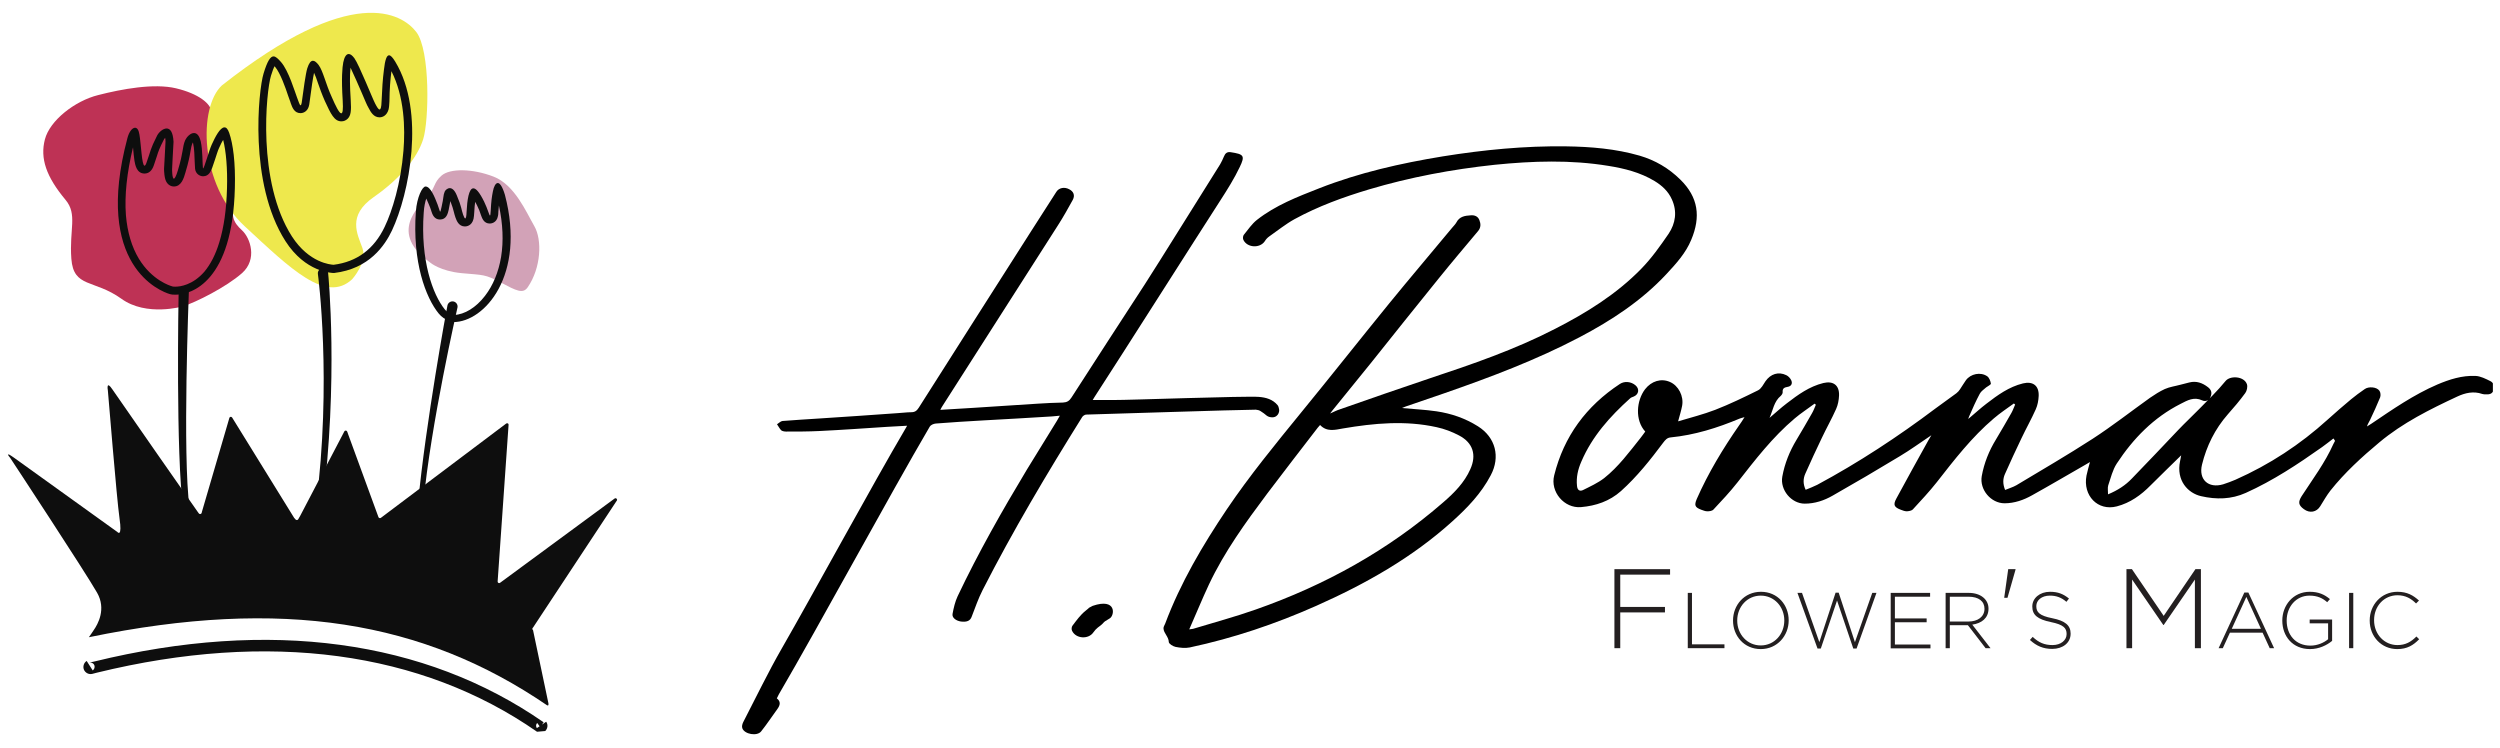 <svg width="137" height="41" viewBox="0 0 137 41" fill="none" xmlns="http://www.w3.org/2000/svg">
<g clip-path="url(#clip0)">
<path d="M88.79 31.48V33.26H91.24V33.56H88.79V35.52H88.47V31.19H91.52V31.49H88.79V31.48Z" fill="#231F20"/>
<path d="M92.49 35.52V32.49H92.72V35.31H94.5V35.52H92.49Z" fill="#231F20"/>
<path d="M96.49 35.57C95.57 35.57 94.97 34.84 94.97 34.01V34C94.97 33.17 95.58 32.43 96.5 32.43C97.42 32.43 98.02 33.16 98.02 33.99C98.02 33.99 98.02 33.99 98.02 34C98.02 34.83 97.4 35.57 96.49 35.57ZM97.78 34C97.78 33.25 97.23 32.64 96.49 32.64C95.75 32.64 95.2 33.25 95.2 34V34.01C95.2 34.76 95.75 35.37 96.49 35.37C97.23 35.37 97.78 34.76 97.78 34Z" fill="#231F20"/>
<path d="M101.74 35.54H101.56L100.67 32.91L99.78 35.54H99.6L98.5 32.49H98.75L99.7 35.19L100.59 32.48H100.76L101.65 35.19L102.6 32.49H102.83L101.74 35.54Z" fill="#231F20"/>
<path d="M103.61 35.52V32.49H105.77V32.7H103.84V33.89H105.58V34.1H103.84V35.32H105.79V35.53H103.61V35.52Z" fill="#231F20"/>
<path d="M108.81 35.52L107.84 34.26H106.85V35.52H106.62V32.49H107.89C108.54 32.49 108.97 32.85 108.97 33.35V33.36C108.97 33.87 108.59 34.16 108.08 34.23L109.08 35.52H108.81V35.52ZM108.75 33.36C108.75 32.95 108.43 32.7 107.88 32.7H106.85V34.06H107.87C108.38 34.06 108.75 33.8 108.75 33.36Z" fill="#231F20"/>
<path d="M110.05 31.19H110.45V31.22L110.01 32.76H109.83L110.05 31.19Z" fill="#231F20"/>
<path d="M112.46 35.56C111.97 35.56 111.6 35.4 111.24 35.07L111.39 34.9C111.72 35.21 112.03 35.35 112.48 35.35C112.93 35.35 113.25 35.09 113.25 34.75V34.74C113.25 34.42 113.08 34.23 112.39 34.09C111.66 33.94 111.37 33.7 111.37 33.24V33.23C111.37 32.78 111.78 32.43 112.34 32.43C112.78 32.43 113.07 32.55 113.38 32.8L113.24 32.98C112.95 32.73 112.67 32.64 112.33 32.64C111.88 32.64 111.59 32.9 111.59 33.21V33.22C111.59 33.54 111.75 33.74 112.47 33.88C113.17 34.02 113.47 34.27 113.47 34.72V34.73C113.47 35.22 113.05 35.56 112.46 35.56Z" fill="#231F20"/>
<path d="M120.28 35.52V31.76L118.57 34.25H118.55L116.84 31.76V35.52H116.53V31.19H116.83L118.57 33.75L120.31 31.19H120.61V35.52H120.28V35.52Z" fill="#231F20"/>
<path d="M124.38 35.52L123.99 34.67H122.2L121.81 35.52H121.58L122.99 32.47H123.21L124.62 35.52H124.38ZM123.1 32.71L122.3 34.46H123.9L123.1 32.71Z" fill="#231F20"/>
<path d="M126.59 35.57C125.63 35.57 125.07 34.86 125.07 34.01V34C125.07 33.18 125.66 32.43 126.57 32.43C127.06 32.43 127.38 32.58 127.68 32.83L127.53 33C127.29 32.79 127.01 32.64 126.56 32.64C125.82 32.64 125.31 33.26 125.31 34V34.01C125.31 34.79 125.8 35.38 126.61 35.38C127 35.38 127.35 35.22 127.58 35.03V34.16H126.57V33.95H127.8V35.12C127.51 35.36 127.08 35.57 126.59 35.57Z" fill="#231F20"/>
<path d="M128.73 35.52V32.49H128.96V35.52H128.73Z" fill="#231F20"/>
<path d="M131.37 35.57C130.5 35.57 129.86 34.88 129.86 34.01V34C129.86 33.14 130.5 32.43 131.38 32.43C131.92 32.43 132.25 32.63 132.56 32.91L132.4 33.07C132.14 32.81 131.83 32.62 131.38 32.62C130.65 32.62 130.1 33.21 130.1 33.98V33.99C130.1 34.76 130.66 35.35 131.38 35.35C131.82 35.35 132.12 35.18 132.42 34.88L132.57 35.03C132.25 35.36 131.91 35.57 131.37 35.57Z" fill="#231F20"/>
<path d="M5.13 34.54C5.37 34.2 5.83 33.37 5.32 32.48C4.67 31.34 0.67 25.26 0.55 25.08C0.55 25.08 0.55 25.07 0.54 25.07C0.51 25.03 0.23 24.7 0.75 25.07C1.29 25.46 6.17 28.96 6.4 29.13C6.41 29.13 6.41 29.14 6.42 29.14C6.46 29.19 6.7 29.44 6.55 28.41C6.39 27.29 5.93 21.55 5.91 21.39C5.9 21.34 5.82 20.83 6.16 21.34C6.51 21.86 10.73 27.91 10.82 28.03L10.9 28.14C10.94 28.19 11.03 28.18 11.05 28.11L11.07 28.03L12.57 22.9C12.59 22.83 12.68 22.82 12.72 22.88L16.12 28.38C16.12 28.38 16.12 28.39 16.13 28.39L16.2 28.47C16.24 28.51 16.31 28.51 16.34 28.46L16.46 28.25L18.87 23.64C18.9 23.58 18.99 23.58 19.02 23.64L19.05 23.71V23.72L20.74 28.34C20.76 28.39 20.82 28.41 20.87 28.38L27.74 23.21C27.8 23.17 27.88 23.21 27.87 23.28L27.27 31.87C27.27 31.94 27.35 31.98 27.4 31.94L33.68 27.32C33.75 27.27 33.84 27.34 33.81 27.42L29.21 34.39C29.16 34.42 29.16 34.5 29.21 34.53L30.03 38.43C30.03 38.43 30.1 38.66 30.02 38.66C30.01 38.66 30 38.66 29.98 38.65C23.21 34.03 15.49 32.73 4.87 34.92C4.87 34.93 5.09 34.6 5.13 34.54Z" fill="#0E0E0E"/>
<path d="M10.02 16.79C10.02 16.79 8.03 17.37 6.65 16.37C5.14 15.29 4.03 15.79 3.91 14.18C3.79 12.57 4.26 11.75 3.59 10.95C2.53 9.68 2.19 8.68 2.46 7.64C2.73 6.6 4.1 5.53 5.38 5.21C6.67 4.88 8.44 4.55 9.65 4.84C10.86 5.13 11.6 5.68 11.6 6.2C11.6 6.72 11.47 7.75 12.06 8.31C12.65 8.87 13.56 9.87 13.04 10.81C12.52 11.75 12.8 12.2 13.26 12.62C13.72 13.04 14.12 14.21 13.26 14.97C12.4 15.73 10.73 16.57 10.02 16.79Z" fill="#BE3255"/>
<path d="M19.3 15.3C19.3 15.3 20.14 14.37 19.86 13.59C19.58 12.81 19.02 11.82 20.48 10.8C21.94 9.78 22.87 8.65 23.19 7.63C23.51 6.62 23.59 2.76 22.81 1.75C22.03 0.74 19.3 -0.95 12.16 4.68C10.88 5.86 10.9 10.08 13.41 12.4C15.92 14.72 17.86 16.65 19.3 15.3Z" fill="#EEE84D"/>
<path d="M23.59 14.4C23.59 14.4 24.13 14.86 25.31 14.97C26.5 15.08 26.56 15.02 27.44 15.48C28.31 15.94 28.66 16.12 28.92 15.74C29.65 14.68 29.72 13.15 29.28 12.39C28.84 11.63 28.21 10.13 27.05 9.68C25.89 9.23 24.66 9.22 24.2 9.62C23.74 10.02 23.88 10.28 23.41 10.79C22.95 11.32 21.27 12.76 23.59 14.4Z" fill="#D2A2B7"/>
<path d="M9.05 7.55C9.06 7.6 9.07 7.67 9.07 7.76C9.05 8.07 9 9.2 8.99 9.25V9.26V9.27C8.99 9.29 8.99 9.42 9.01 9.57C9.02 9.67 9.04 9.76 9.06 9.83C9.15 10.12 9.36 10.22 9.53 10.22C9.93 10.22 10.07 9.78 10.16 9.46C10.34 8.86 10.4 8.53 10.44 8.28C10.47 8.09 10.49 7.99 10.55 7.84C10.55 7.83 10.56 7.82 10.57 7.81C10.57 7.82 10.58 7.83 10.58 7.84C10.65 8.13 10.66 8.59 10.67 8.88C10.68 9.04 10.68 9.16 10.69 9.25C10.72 9.52 10.94 9.66 11.13 9.66C11.46 9.66 11.56 9.36 11.63 9.19C11.67 9.07 11.72 8.91 11.78 8.75C11.86 8.51 11.94 8.24 12 8.12C12.09 7.92 12.16 7.77 12.23 7.67C12.39 8.3 12.47 9.24 12.44 10.31C12.41 11.46 12.27 12.46 12.02 13.27C11.82 13.94 11.54 14.48 11.2 14.89C10.55 15.63 9.87 15.71 9.6 15.71C9.49 15.71 9.43 15.7 9.43 15.69C9.32 15.66 8.33 15.36 7.61 14.18C7.22 13.53 6.98 12.73 6.9 11.79C6.82 10.72 6.95 9.47 7.29 8.07V8.08C7.31 8.34 7.34 8.61 7.37 8.82C7.41 9.02 7.48 9.51 7.92 9.51C8.15 9.51 8.33 9.36 8.43 9.06C8.51 8.83 8.56 8.68 8.6 8.55C8.68 8.29 8.73 8.14 8.99 7.63C9.01 7.6 9.03 7.57 9.05 7.55ZM12.3 6.98C12.06 6.98 11.79 7.51 11.6 7.93C11.45 8.26 11.19 9.23 11.13 9.23C11.13 9.23 11.12 9.22 11.12 9.2C11.09 8.99 11.11 8.23 11 7.75C10.92 7.41 10.78 7.29 10.63 7.29C10.43 7.29 10.23 7.51 10.15 7.68C9.98 8.08 10.07 8.27 9.75 9.33C9.65 9.67 9.57 9.79 9.53 9.79C9.43 9.79 9.43 9.28 9.43 9.28C9.43 9.28 9.49 8.04 9.51 7.77C9.48 7.22 9.32 7.04 9.13 7.04C8.93 7.04 8.7 7.25 8.61 7.43C8.21 8.22 8.28 8.22 8.03 8.91C7.99 9.03 7.95 9.08 7.92 9.08C7.77 9.08 7.73 7.87 7.64 7.37C7.6 7.11 7.51 7 7.4 7C7.25 7 7.07 7.22 6.98 7.58C5.12 14.56 8.79 15.97 9.32 16.12C9.38 16.14 9.48 16.15 9.61 16.15C10.51 16.15 12.74 15.43 12.87 10.31C12.91 8.91 12.77 7.88 12.56 7.28C12.48 7.06 12.4 6.98 12.3 6.98Z" fill="#0E0E0E"/>
<path d="M15.04 3.63C15.05 3.64 15.06 3.66 15.08 3.67C15.36 4 15.65 4.82 15.78 5.22C15.82 5.34 15.85 5.43 15.88 5.5C15.9 5.55 15.92 5.6 15.93 5.65C16.02 5.9 16.13 6.2 16.47 6.2C16.63 6.2 16.84 6.1 16.92 5.84C16.94 5.77 16.96 5.68 16.97 5.56C17.06 4.87 17.15 4.26 17.21 3.99C17.28 4.13 17.35 4.33 17.42 4.54C17.52 4.83 17.64 5.17 17.8 5.53C18.13 6.25 18.32 6.65 18.71 6.65C18.84 6.65 18.96 6.6 19.06 6.5C19.22 6.33 19.26 6.09 19.22 5.49C19.17 4.7 19.16 4.11 19.21 3.71C19.39 4.08 19.65 4.69 19.83 5.1C20.01 5.52 20.11 5.77 20.18 5.88L20.19 5.9C20.32 6.15 20.48 6.43 20.8 6.43C20.98 6.43 21.2 6.32 21.29 6.01C21.32 5.9 21.33 5.76 21.34 5.57C21.35 4.83 21.39 4.38 21.45 3.9C22.16 5.3 22.21 7.02 22.11 8.25C21.97 10.03 21.49 11.58 21.08 12.43C20.5 13.65 19.56 14.35 18.28 14.51C18.12 14.5 16.94 14.41 16 12.96C14.07 9.95 14.59 4.99 14.85 4.15C14.93 3.9 14.99 3.73 15.04 3.63ZM19.11 2.96C18.97 2.96 18.87 3.13 18.81 3.42C18.76 3.7 18.7 4.25 18.78 5.51C18.81 6.02 18.78 6.21 18.7 6.21C18.59 6.21 18.39 5.8 18.19 5.34C17.84 4.58 17.71 3.9 17.46 3.56C17.35 3.42 17.25 3.33 17.15 3.33C17.03 3.33 16.93 3.46 16.84 3.74C16.75 4.02 16.62 4.99 16.55 5.51C16.53 5.7 16.5 5.77 16.47 5.77C16.42 5.77 16.36 5.55 16.28 5.35C16.16 5.04 15.82 3.88 15.4 3.4C15.24 3.22 15.11 3.09 14.99 3.09C14.82 3.09 14.65 3.34 14.44 4.04C14.17 4.92 13.61 10.03 15.64 13.21C16.74 14.93 18.19 14.96 18.3 14.96H18.31C20.24 14.73 21.09 13.45 21.48 12.63C22.42 10.64 23.33 6.14 21.66 3.38C21.52 3.15 21.41 3.03 21.32 3.03C21.19 3.03 21.1 3.28 21.04 3.82C20.97 4.37 20.94 4.84 20.91 5.56C20.9 5.89 20.86 6 20.8 6C20.73 6 20.64 5.83 20.56 5.68C20.41 5.4 19.69 3.57 19.42 3.19C19.3 3.03 19.2 2.96 19.11 2.96Z" fill="#0E0E0E"/>
<path d="M23.36 10.88C23.44 11.05 23.53 11.27 23.57 11.37C23.61 11.47 23.63 11.55 23.65 11.61C23.69 11.72 23.78 12.03 24.11 12.03C24.47 12.03 24.54 11.7 24.59 11.49L24.6 11.43C24.64 11.25 24.66 11.12 24.68 11.02C24.79 11.3 24.83 11.46 24.87 11.61C24.89 11.7 24.92 11.8 24.96 11.92C25.02 12.08 25.13 12.41 25.48 12.41C25.54 12.41 25.86 12.39 25.95 11.99C25.97 11.9 25.98 11.78 25.99 11.62C26 11.38 26.02 11.2 26.04 11.06C26.07 11.11 26.1 11.18 26.14 11.25C26.24 11.45 26.31 11.63 26.35 11.77C26.42 11.97 26.52 12.25 26.84 12.25C26.88 12.25 27.22 12.24 27.29 11.83C27.3 11.78 27.31 11.71 27.31 11.6C27.32 11.47 27.33 11.35 27.34 11.26C27.56 12.27 27.6 13.21 27.46 14.08C27.32 14.91 27.02 15.64 26.58 16.21C26.09 16.85 25.46 17.24 24.88 17.26C24.79 17.24 24.54 17.16 24.37 16.95C23.72 16.15 23.03 14.27 23.22 11.65C23.24 11.31 23.3 11.06 23.36 10.88ZM27.28 10.03C27.16 10.03 27.06 10.22 27.01 10.49C26.95 10.8 26.92 11 26.89 11.56C26.88 11.74 26.87 11.81 26.85 11.81C26.81 11.81 26.73 11.46 26.53 11.05C26.27 10.52 26.08 10.32 25.94 10.32C25.69 10.32 25.6 10.98 25.57 11.59C25.56 11.88 25.53 11.97 25.49 11.97C25.46 11.97 25.42 11.87 25.38 11.77C25.28 11.49 25.3 11.33 25.03 10.7C24.91 10.41 24.77 10.31 24.65 10.31C24.51 10.31 24.4 10.43 24.37 10.5C24.28 10.71 24.32 10.82 24.2 11.33C24.16 11.51 24.14 11.6 24.12 11.6C24.1 11.6 24.07 11.45 23.98 11.21C23.82 10.79 23.59 10.22 23.32 10.22C23.14 10.22 22.85 10.81 22.79 11.58C22.59 14.36 23.33 16.31 24.04 17.18C24.36 17.58 24.85 17.65 24.85 17.65C26.54 17.65 28.83 15.1 27.67 10.68C27.53 10.21 27.39 10.03 27.28 10.03Z" fill="#0E0E0E"/>
<path d="M10.18 28.16C10.04 28.16 10.06 28.03 10.04 27.89C9.63 24.95 9.78 16.32 9.79 15.95C9.8 15.8 9.92 15.67 10.08 15.68C10.23 15.69 10.36 15.81 10.35 15.97C10.35 16.06 9.99 24.96 10.39 27.85C10.41 28 10.38 28.14 10.22 28.16C10.2 28.16 10.19 28.16 10.18 28.16Z" fill="#0E0E0E"/>
<path d="M17.48 28.08C17.47 28.08 17.46 28.08 17.44 28.08C17.29 28.06 17.29 27.92 17.31 27.77C18.2 20.9 17.43 15.07 17.42 15.01C17.4 14.86 17.51 14.72 17.67 14.7C17.82 14.68 17.96 14.79 17.98 14.95C17.99 15.01 18.56 20.84 17.66 27.79C17.64 27.92 17.62 28.08 17.48 28.08Z" fill="#0E0E0E"/>
<path d="M23.05 27.88C23.05 27.88 23.03 27.88 23.02 27.88C22.87 27.87 22.9 27.73 22.91 27.58C23.32 23.22 24.5 16.8 24.52 16.74C24.55 16.59 24.7 16.49 24.85 16.52C25 16.55 25.1 16.7 25.07 16.85C25.06 16.91 23.6 23.27 23.2 27.59C23.19 27.73 23.2 27.88 23.05 27.88Z" fill="#0E0E0E"/>
<path d="M29.43 40.1C23.08 35.68 14.74 34.56 5.32 36.86L5.05 36.93C4.87 36.97 4.68 36.88 4.6 36.7C4.53 36.53 4.59 36.32 4.75 36.22L5.08 36.74C5.17 36.68 5.21 36.56 5.17 36.45C5.13 36.35 5.01 36.29 4.9 36.31L5.17 36.25C14.77 33.9 23.28 35.06 29.79 39.58L29.7 39.71L29.93 39.55C30.04 39.7 30.02 39.92 29.88 40.06L29.43 40.1ZM29.44 39.62C29.35 39.71 29.37 39.83 29.42 39.9L29.57 39.8L29.44 39.62Z" fill="#0E0E0E"/>
<path d="M127.87 24.03C127.66 24.19 127.46 24.35 127.25 24.5C125.92 25.44 124.56 26.34 123.07 27.01C122.27 27.37 121.45 27.38 120.62 27.19C119.91 27.03 119.24 26.34 119.47 25.26C119.49 25.16 119.51 25.06 119.53 24.95C118.96 25.51 118.4 26.05 117.85 26.6C117.33 27.13 116.73 27.56 116 27.75C114.96 28.02 114.13 27.16 114.34 26.06C114.39 25.82 114.46 25.58 114.53 25.32C114.45 25.37 114.38 25.41 114.31 25.45C113.33 26.01 112.35 26.59 111.36 27.14C110.9 27.4 110.39 27.58 109.85 27.58C109.1 27.58 108.47 26.83 108.6 26.09C108.73 25.37 109 24.7 109.38 24.08C109.67 23.6 109.95 23.11 110.23 22.62C110.31 22.48 110.36 22.32 110.43 22.17C110.41 22.15 110.38 22.13 110.36 22.11C109.99 22.38 109.61 22.63 109.26 22.93C108.06 23.95 107.1 25.19 106.14 26.42C105.73 26.94 105.27 27.43 104.82 27.92C104.75 27.99 104.61 28.01 104.5 28.02C104.39 28.02 104.28 27.98 104.18 27.94C103.8 27.8 103.73 27.67 103.92 27.32C104.5 26.25 105.09 25.18 105.68 24.12C105.72 24.05 105.76 23.98 105.84 23.85C105.23 24.26 104.68 24.66 104.11 25C102.89 25.74 101.66 26.46 100.43 27.16C99.96 27.43 99.45 27.6 98.9 27.6C98.16 27.6 97.54 26.84 97.67 26.12C97.8 25.4 98.07 24.73 98.45 24.1C98.74 23.62 99.01 23.15 99.29 22.66C99.38 22.51 99.44 22.34 99.51 22.18C99.49 22.16 99.47 22.14 99.44 22.12C99.08 22.39 98.69 22.64 98.35 22.93C97.14 23.95 96.18 25.2 95.21 26.44C94.8 26.96 94.35 27.44 93.9 27.92C93.83 28 93.68 28.02 93.56 28.02C93.45 28.02 93.33 27.97 93.22 27.93C92.88 27.8 92.84 27.69 92.98 27.35C93.61 25.92 94.42 24.58 95.31 23.3C95.4 23.18 95.48 23.05 95.6 22.86C95.47 22.9 95.39 22.91 95.33 22.94C94.11 23.45 92.87 23.84 91.55 23.97C91.35 23.99 91.26 24.11 91.15 24.25C90.44 25.2 89.71 26.12 88.83 26.91C88.2 27.47 87.45 27.72 86.64 27.79C85.72 27.87 84.94 26.95 85.17 26.05C85.7 23.91 86.93 22.25 88.77 21.04C89.03 20.87 89.39 20.91 89.63 21.12C89.86 21.32 89.8 21.62 89.53 21.73C89.46 21.76 89.38 21.78 89.33 21.83C88.23 22.82 87.25 23.91 86.66 25.29C86.47 25.72 86.37 26.16 86.42 26.63C86.44 26.85 86.56 26.94 86.74 26.86C87.14 26.66 87.56 26.47 87.91 26.2C88.69 25.58 89.28 24.78 89.9 24C89.99 23.89 90.07 23.77 90.16 23.65C89.59 23.03 89.67 21.96 90.15 21.33C90.5 20.88 91.03 20.72 91.51 20.93C91.98 21.13 92.28 21.71 92.18 22.24C92.13 22.5 92.05 22.76 91.96 23.09C92.66 22.88 93.34 22.71 93.99 22.46C94.79 22.15 95.57 21.77 96.34 21.39C96.52 21.3 96.63 21.07 96.75 20.89C97.03 20.49 97.46 20.35 97.89 20.56C98 20.61 98.11 20.73 98.16 20.84C98.24 21.01 98.17 21.17 97.96 21.2C97.79 21.23 97.67 21.28 97.69 21.49C97.7 21.55 97.64 21.64 97.59 21.69C97.21 22 97.16 22.48 96.97 22.9C97.29 22.63 97.59 22.35 97.92 22.1C98.53 21.63 99.15 21.18 99.92 20.99C100.46 20.86 100.8 21.11 100.78 21.67C100.77 21.92 100.72 22.19 100.62 22.41C100.38 22.95 100.09 23.46 99.84 23.99C99.53 24.64 99.22 25.3 98.93 25.96C98.81 26.23 98.8 26.52 98.95 26.84C99.17 26.75 99.38 26.67 99.58 26.57C101.85 25.35 104.01 23.93 106.07 22.38C106.45 22.1 106.83 21.83 107.21 21.55C107.29 21.49 107.36 21.41 107.41 21.33C107.52 21.17 107.62 20.99 107.73 20.84C107.99 20.48 108.54 20.37 108.9 20.62C109.01 20.7 109.08 20.88 109.1 21.02C109.11 21.08 108.93 21.16 108.84 21.23C108.72 21.34 108.56 21.44 108.49 21.58C108.28 21.97 108.1 22.38 107.92 22.79C107.9 22.83 107.89 22.86 107.86 22.96C108.23 22.65 108.53 22.37 108.86 22.12C109.47 21.65 110.09 21.2 110.86 21.01C111.4 20.88 111.74 21.13 111.72 21.69C111.71 21.94 111.66 22.21 111.56 22.43C111.32 22.97 111.03 23.48 110.78 24.01C110.47 24.66 110.16 25.32 109.87 25.98C109.75 26.25 109.75 26.53 109.88 26.85C110.09 26.76 110.31 26.7 110.5 26.59C111.9 25.75 113.31 24.93 114.67 24.05C115.75 23.35 116.77 22.55 117.82 21.8C118.08 21.62 118.35 21.45 118.63 21.32C118.9 21.2 119.21 21.16 119.5 21.08C119.66 21.04 119.81 21 119.97 20.96C120.36 20.86 120.69 20.98 121 21.22C121.18 21.36 121.23 21.53 121.14 21.74C121.05 21.96 120.85 22.02 120.68 21.94C120.23 21.73 119.87 21.94 119.5 22.13C118.02 22.88 116.9 24.03 116 25.4C115.77 25.75 115.67 26.19 115.53 26.6C115.49 26.73 115.52 26.9 115.52 27.09C116.05 26.87 116.48 26.59 116.83 26.22C117.68 25.35 118.52 24.45 119.36 23.57C119.74 23.17 120.15 22.79 120.54 22.39C121.02 21.9 121.52 21.42 121.96 20.88C122.21 20.57 122.97 20.61 123.13 21.05C123.18 21.19 123.13 21.42 123.04 21.54C122.74 21.95 122.42 22.33 122.08 22.71C121.38 23.51 120.92 24.44 120.67 25.46C120.47 26.28 121.02 26.78 121.83 26.54C122.06 26.47 122.28 26.38 122.5 26.29C124.37 25.46 126.05 24.36 127.56 22.99C127.98 22.61 128.41 22.24 128.84 21.88C129.08 21.68 129.33 21.5 129.59 21.32C129.8 21.17 130.24 21.2 130.39 21.41C130.46 21.5 130.47 21.68 130.43 21.78C130.26 22.2 130.07 22.61 129.88 23.01C129.83 23.12 129.75 23.23 129.71 23.37C129.79 23.32 129.87 23.27 129.95 23.22C131.12 22.43 132.27 21.63 133.57 21.07C134.23 20.79 134.92 20.57 135.65 20.6C135.93 20.61 136.22 20.76 136.48 20.89C136.66 20.98 136.7 21.19 136.64 21.39C136.58 21.59 136.41 21.62 136.23 21.61C136.16 21.61 136.09 21.61 136.03 21.59C135.55 21.42 135.09 21.53 134.66 21.73C133.16 22.43 131.67 23.17 130.39 24.24C129.43 25.04 128.5 25.89 127.71 26.88C127.5 27.15 127.33 27.45 127.15 27.74C126.95 28.07 126.57 28.14 126.25 27.9C125.95 27.68 125.93 27.51 126.13 27.19C126.74 26.25 127.41 25.36 127.87 24.33C127.9 24.27 127.93 24.21 127.96 24.16C127.89 24.04 127.88 24.03 127.87 24.03Z" fill="black"/>
<path d="M76.82 22.36C77.48 22.42 78.1 22.45 78.72 22.54C79.53 22.66 80.29 22.92 80.99 23.36C81.96 23.97 82.23 25.04 81.69 26.05C81.17 27.04 80.42 27.82 79.6 28.56C77.39 30.56 74.83 32 72.13 33.2C69.9 34.19 67.59 34.97 65.2 35.48C64.95 35.53 64.67 35.5 64.42 35.45C64.28 35.42 64.05 35.28 64.05 35.18C64.04 34.89 63.78 34.71 63.76 34.45C63.75 34.36 63.81 34.27 63.85 34.18C64.69 31.94 65.9 29.89 67.23 27.91C68.48 26.06 69.89 24.34 71.3 22.61C72.92 20.63 74.5 18.63 76.11 16.65C77.25 15.25 78.42 13.88 79.57 12.49C79.65 12.39 79.75 12.3 79.81 12.19C79.98 11.86 80.28 11.82 80.59 11.8C80.8 11.78 80.99 11.85 81.07 12.06C81.15 12.26 81.16 12.47 81 12.66C80.28 13.52 79.55 14.38 78.84 15.26C77.59 16.8 76.36 18.35 75.12 19.9C74.42 20.77 73.72 21.62 73.02 22.49C72.99 22.53 72.96 22.57 72.89 22.66C73.11 22.56 73.27 22.48 73.43 22.43C75.06 21.86 76.69 21.29 78.33 20.74C80.68 19.96 83.01 19.16 85.22 18.02C86.94 17.14 88.57 16.13 89.93 14.74C90.5 14.16 90.98 13.48 91.44 12.81C91.82 12.24 91.92 11.59 91.62 10.93C91.42 10.48 91.08 10.17 90.67 9.92C89.89 9.45 89.02 9.23 88.14 9.09C86.07 8.75 83.99 8.82 81.91 9.03C79.57 9.28 77.27 9.71 75.02 10.38C73.62 10.8 72.24 11.3 70.94 12.01C70.45 12.28 70.01 12.64 69.55 12.96C69.45 13.03 69.37 13.12 69.31 13.22C69.04 13.62 68.35 13.58 68.14 13.15C68.1 13.08 68.11 12.93 68.16 12.87C68.39 12.59 68.6 12.27 68.88 12.05C69.9 11.25 71.09 10.79 72.29 10.32C74.48 9.46 76.75 8.95 79.06 8.57C81.3 8.21 83.55 7.99 85.82 8.02C87.18 8.04 88.53 8.15 89.85 8.53C90.7 8.78 91.44 9.21 92.08 9.84C93.07 10.81 93.21 11.88 92.68 13.14C92.38 13.87 91.85 14.45 91.32 15.02C89.96 16.48 88.31 17.56 86.56 18.48C84.18 19.73 81.68 20.67 79.15 21.55C78.45 21.79 77.75 22.03 77.05 22.27C76.98 22.3 76.92 22.32 76.82 22.36ZM65.17 34.49C65.3 34.47 65.34 34.47 65.38 34.46C66.53 34.11 67.69 33.8 68.82 33.4C72.61 32.07 76.07 30.16 79.11 27.51C79.7 27 80.25 26.44 80.57 25.72C80.93 24.93 80.72 24.26 79.95 23.86C79.57 23.66 79.15 23.5 78.73 23.41C77.01 23.03 75.3 23.19 73.59 23.48C73.15 23.56 72.71 23.68 72.34 23.29C72.29 23.35 72.25 23.39 72.21 23.44C71.29 24.64 70.36 25.83 69.45 27.04C68.26 28.63 67.1 30.23 66.25 32.03C65.88 32.82 65.55 33.63 65.17 34.49Z" fill="black"/>
<path d="M69.08 22.53C69.2 22.6 69.31 22.69 69.42 22.78C69.44 22.8 69.54 22.85 69.57 22.85C70.01 22.96 70.14 22.58 70.09 22.41C70.08 22.38 70.07 22.27 70.01 22.2C69.74 21.88 69.37 21.78 68.99 21.75C68.31 21.69 61.75 21.93 61.07 21.92C60.68 21.92 60.29 21.92 59.88 21.92C59.92 21.86 59.94 21.81 59.97 21.77C61.51 19.4 65.36 13.33 66.89 10.96C67.27 10.37 67.64 9.78 67.94 9.15C68.24 8.53 68.16 8.45 67.44 8.34C67.25 8.31 67.14 8.4 67.07 8.58C67.01 8.73 66.94 8.87 66.86 9.01C66.25 9.97 63.35 14.64 62.73 15.59C61.39 17.65 60.05 19.71 58.72 21.78C58.6 21.97 58.47 22.05 58.25 22.06C57.8 22.07 57.34 22.09 56.89 22.12C55.7 22.19 54.52 22.28 53.34 22.35C52.75 22.39 52.15 22.42 51.53 22.46C51.57 22.38 51.6 22.32 51.64 22.26C53.75 18.95 55.87 15.65 57.98 12.34C58.27 11.89 58.53 11.42 58.79 10.95C58.92 10.7 58.83 10.49 58.59 10.37C58.33 10.23 58.03 10.29 57.89 10.51C57.42 11.24 56.95 11.97 56.48 12.71C54.43 15.92 52.39 19.13 50.35 22.34C50.24 22.51 50.14 22.59 49.93 22.59C49.68 22.59 49.44 22.63 49.19 22.64C47.78 22.74 46.36 22.84 44.95 22.93C44.26 22.98 43.57 23.01 42.88 23.07C42.78 23.08 42.68 23.19 42.58 23.25C42.66 23.36 42.72 23.49 42.81 23.58C42.87 23.63 42.99 23.65 43.08 23.65C43.69 23.65 44.29 23.65 44.9 23.62C46.15 23.56 47.39 23.47 48.63 23.39C48.98 23.37 49.32 23.35 49.71 23.33C49.66 23.43 49.62 23.48 49.59 23.54C47.88 26.44 44.53 32.6 42.85 35.52C42.09 36.84 41.43 38.22 40.73 39.57C40.68 39.67 40.64 39.81 40.68 39.91C40.8 40.24 41.49 40.36 41.71 40.08C42.03 39.68 42.31 39.25 42.61 38.84C42.76 38.63 42.79 38.44 42.57 38.27C42.61 38.19 42.64 38.12 42.68 38.05C44.9 34.25 48.73 27.17 50.95 23.38C51 23.29 51.16 23.22 51.28 23.21C52.14 23.14 53 23.09 53.86 23.04C55.12 22.97 56.38 22.9 57.65 22.82C57.78 22.81 57.91 22.8 58.08 22.78C58.01 22.9 57.97 22.98 57.92 23.06C57.37 23.95 56.82 24.85 56.27 25.74C54.91 28 53.61 30.29 52.48 32.67C52.34 32.97 52.26 33.31 52.2 33.64C52.16 33.85 52.39 34.02 52.66 34.06C52.99 34.1 53.17 34.02 53.25 33.79C53.44 33.3 53.61 32.8 53.85 32.33C55.51 29.08 57.37 25.95 59.3 22.86C59.34 22.79 59.44 22.73 59.51 22.72C60.65 22.69 67.67 22.46 68.82 22.45C68.91 22.46 69.01 22.48 69.08 22.53Z" fill="black"/>
<path d="M59.92 34.65C59.99 34.55 60.07 34.46 60.16 34.39C60.62 34.06 60.32 34.17 60.81 33.89C61.09 33.73 61.2 32.75 59.88 33.2C59.49 33.41 59.85 33.19 59.49 33.47C59.21 33.69 58.99 34 58.77 34.29C58.72 34.35 58.71 34.5 58.75 34.57C58.96 35.01 59.65 35.05 59.92 34.65Z" fill="black"/>
</g>
<defs>
<clipPath id="clip0">
<rect width="136.16" height="39.54" fill="white" transform="translate(0.45 0.71)"/>
</clipPath>
</defs>
</svg>
